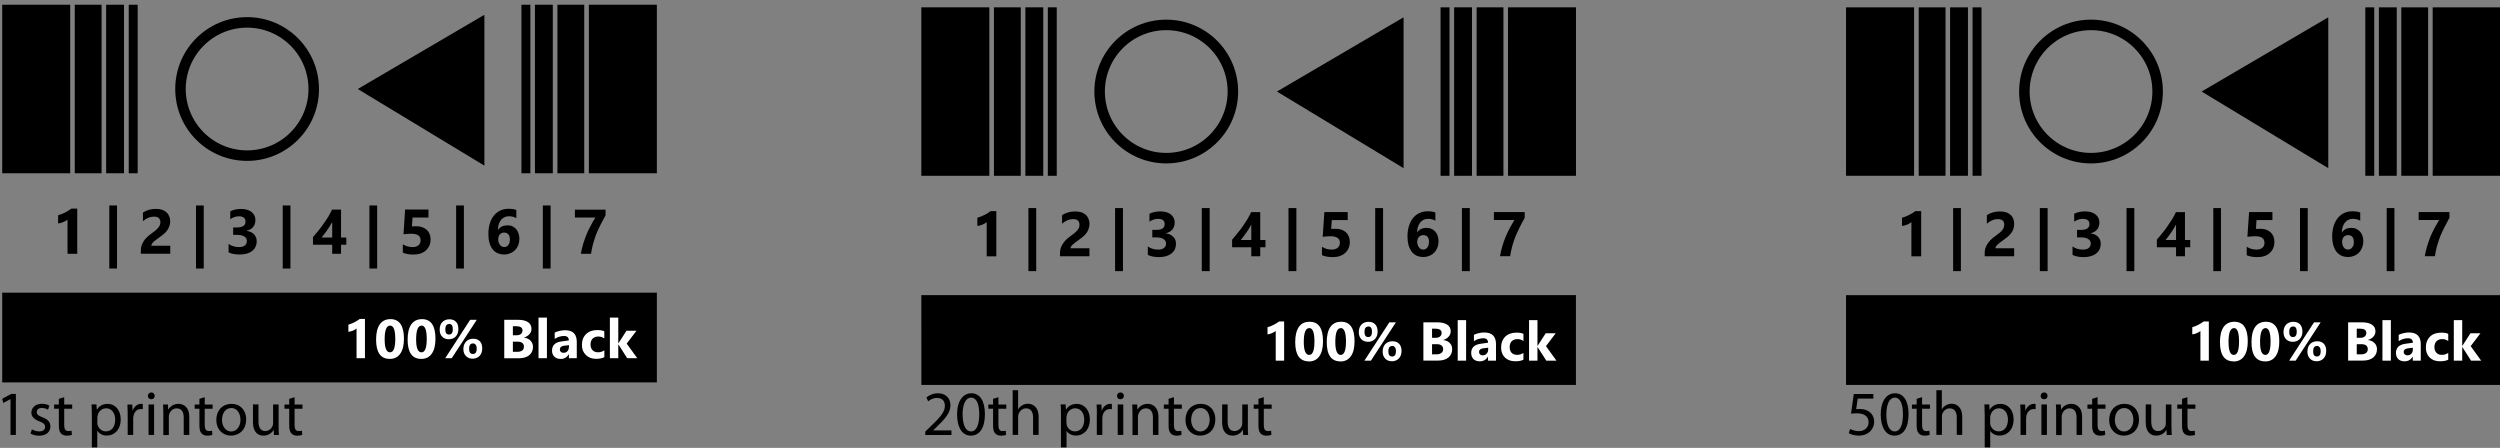 <svg xmlns="http://www.w3.org/2000/svg" width="475.75" height="85.229"><rect width="100%" height="100%" fill="#808080" stroke="none"/><path d="M.42 55.7H125v17.07H.42zM.42.9h12.94v32.07H.42zM14.23.9h5.1v32.07h-5.1zM20.2.9h3.4v32.07h-3.4zM24.5.9h1.7v32.07h-1.7zM112.06.9H125v32.07h-12.94zM106.08.9h5.1v32.07h-5.1zM101.8.9h3.4v32.07h-3.4zM99.23.9h1.7v32.07h-1.7z"/><circle cx="47.026" cy="16.939" r="12.679" fill="none" stroke="#000" stroke-width="2"/><path d="M92.18 2.87v28.65l-24.1-14.58 24-14.07"/><path d="M14.7 39.7v8.6h-1.85v-6.5c-.1.08-.22.17-.36.25-.15.07-.3.15-.45.2-.16.08-.32.13-.5.18-.15.04-.32.07-.48.1v-1.57c.48-.14.93-.32 1.36-.53.42-.22.8-.46 1.15-.73h1.12zM22.27 51.1H20.8v-12h1.47v12zM28.84 46.76h3.56v1.53h-5.6v-.64c0-.43.08-.8.23-1.16.14-.34.33-.64.54-.92.22-.27.46-.5.72-.72s.5-.4.73-.56c.25-.18.46-.35.65-.5.2-.17.34-.33.47-.5.13-.14.22-.3.28-.47.07-.16.1-.33.1-.52 0-.35-.1-.62-.3-.8-.2-.2-.52-.27-.94-.27-.73 0-1.42.28-2.08.86v-1.64c.73-.48 1.55-.7 2.47-.7.42 0 .8.05 1.14.16.33.1.62.27.85.47.23.2.4.45.53.75s.2.62.2.98c0 .4-.07.73-.2 1.03-.1.3-.27.58-.47.82-.2.25-.42.48-.68.68-.26.2-.53.4-.8.6-.2.13-.37.26-.55.4-.17.12-.32.25-.46.38-.13.13-.23.25-.3.37-.1.13-.13.25-.13.36zM38.77 51.1H37.3v-12h1.47v12zM43.5 48.02v-1.6c.57.4 1.23.6 1.98.6.48 0 .84-.1 1.1-.3.27-.2.4-.5.4-.85 0-.38-.16-.67-.5-.87-.3-.2-.76-.3-1.33-.3h-.78v-1.42h.72c1.08 0 1.63-.37 1.63-1.1 0-.68-.42-1.02-1.26-1.02-.56 0-1.1.18-1.64.55v-1.5c.6-.3 1.28-.45 2.06-.45.85 0 1.52.2 2 .58.48.4.72.9.72 1.5 0 1.1-.56 1.8-1.67 2.07v.03c.6.07 1.06.28 1.4.64.35.36.52.8.52 1.32 0 .77-.3 1.4-.86 1.85-.57.46-1.36.68-2.37.68-.87 0-1.57-.13-2.12-.4zM55.27 51.1H53.8v-12h1.47v12zM64.9 39.9v5.3h1v1.37h-1v1.73h-1.68v-1.73h-3.66v-1.45c.32-.36.66-.76 1-1.18.35-.44.7-.88 1-1.34.34-.46.64-.92.92-1.38.28-.46.5-.9.7-1.33h1.73zm-3.7 5.3h2.02v-2.95c-.14.26-.3.5-.45.77-.16.26-.32.52-.5.77-.17.24-.35.5-.53.72-.18.24-.36.46-.52.67zM71.77 51.1H70.3v-12h1.47v12zM76.66 48.08V46.5c.58.35 1.2.52 1.84.52.48 0 .87-.1 1.14-.35.28-.23.4-.55.4-.94 0-.84-.57-1.25-1.75-1.25-.44 0-.94.03-1.5.1l.3-4.7h4.45v1.52h-3.03l-.12 1.7c.3-.04.56-.05.78-.05.86 0 1.54.23 2.03.68.5.45.74 1.06.74 1.83 0 .85-.3 1.54-.88 2.08-.58.53-1.37.8-2.36.8-.8 0-1.5-.12-2.04-.36zM88.28 51.1H86.8v-12h1.48v12zM98.83 45.5c0 .4-.07.8-.2 1.16-.16.36-.36.67-.62.93-.24.26-.55.46-.9.6-.36.16-.75.24-1.17.24-.48 0-.9-.1-1.27-.26-.38-.18-.7-.44-.95-.77-.25-.32-.44-.73-.58-1.22-.14-.48-.2-1.03-.2-1.64 0-.73.08-1.38.26-1.97.18-.6.43-1.1.76-1.5.33-.43.73-.75 1.2-.98.47-.24 1-.36 1.58-.36.65 0 1.15.08 1.52.23v1.55c-.43-.24-.9-.36-1.4-.36-.3 0-.6.06-.85.18-.26.12-.48.3-.66.52-.18.22-.33.5-.43.8-.1.32-.15.67-.16 1.06h.04c.4-.55.98-.83 1.76-.83.35 0 .67.05.95.18.27.12.5.3.7.53.2.24.36.5.47.83.1.32.16.68.16 1.07zm-1.8.12c0-.9-.38-1.36-1.1-1.36-.18 0-.33.03-.47.1-.14.06-.25.15-.35.26-.1.1-.16.25-.22.4-.05.16-.08.33-.08.52 0 .2.03.4.08.58.06.17.14.33.24.47.1.12.2.23.35.3.14.1.3.12.46.12.16 0 .3-.03.45-.1.14-.07.25-.16.35-.3.1-.1.16-.26.22-.43.05-.2.07-.38.07-.58zM104.78 51.1h-1.48v-12h1.48v12zM115.24 40.96c-.37.67-.7 1.3-1 1.9-.3.6-.56 1.18-.8 1.75-.22.58-.4 1.17-.57 1.77-.16.6-.3 1.23-.4 1.92h-1.93c.1-.66.26-1.28.44-1.9.18-.6.4-1.18.62-1.75.24-.57.5-1.13.8-1.67.27-.54.58-1.06.9-1.58h-3.9v-1.5h5.84v1.06z"/><g fill="#fff"><path d="M69.45 60.7v7.46h-1.6V62.5c-.1.1-.2.16-.3.23-.14.07-.26.14-.4.2-.14.05-.28.1-.42.13-.15.04-.3.07-.43.1v-1.37c.4-.13.8-.28 1.18-.48.37-.2.7-.4 1-.62h.97zM74.17 68.3c-1.74 0-2.6-1.23-2.6-3.67 0-1.27.23-2.23.7-2.9s1.15-1 2.04-1c1.7 0 2.56 1.25 2.56 3.73 0 1.23-.23 2.18-.7 2.84-.46.66-1.12 1-2 1zm.07-6.34c-.7 0-1.04.88-1.04 2.63 0 1.63.34 2.46 1.02 2.46.67 0 1-.85 1-2.55 0-1.7-.33-2.54-.98-2.54zM80.17 68.3c-1.74 0-2.6-1.23-2.6-3.67 0-1.27.23-2.23.7-2.9.47-.66 1.15-1 2.04-1 1.7 0 2.56 1.25 2.56 3.73 0 1.23-.24 2.18-.7 2.84-.46.66-1.13 1-2 1zm.07-6.34c-.7 0-1.05.88-1.05 2.63 0 1.63.33 2.46 1.02 2.46.66 0 1-.85 1-2.55 0-1.7-.33-2.54-.98-2.54zM85.4 64.56c-.53 0-.94-.16-1.26-.5-.32-.32-.47-.76-.47-1.32 0-.6.16-1.1.5-1.44.34-.36.8-.54 1.35-.54.54 0 .96.16 1.27.5.3.3.44.76.44 1.34 0 .6-.17 1.08-.5 1.43-.34.36-.78.53-1.34.53zm5.33-3.7l-4.76 7.3h-1.24l4.74-7.3h1.26zm-5.24.8c-.5 0-.75.34-.75 1.03 0 .64.23.97.7.97.5 0 .73-.34.73-1.02 0-.66-.23-1-.7-1zm4.44 6.6c-.52 0-.94-.16-1.25-.5-.33-.32-.5-.76-.5-1.32 0-.6.18-1.1.52-1.44.33-.36.78-.54 1.35-.54.54 0 .96.16 1.27.48.3.32.45.77.45 1.36 0 .6-.18 1.07-.5 1.43-.35.35-.8.53-1.36.53zm.08-2.9c-.5 0-.74.34-.74 1.03 0 .64.24.97.72.97s.73-.34.73-1.02c0-.32-.07-.56-.2-.73-.13-.18-.3-.26-.5-.26zM95.96 68.16v-7.3h2.66c.8 0 1.44.15 1.87.45s.65.73.65 1.27c0 .4-.13.74-.4 1.03s-.6.5-1.02.62v.02c.52.06.93.26 1.24.57.3.33.47.72.47 1.18 0 .67-.24 1.2-.72 1.6-.48.38-1.13.58-1.96.58h-2.8zm1.64-6.1v1.74h.73c.34 0 .6-.08.8-.24.2-.17.3-.4.3-.68 0-.54-.4-.8-1.2-.8h-.63zm0 2.96v1.93h.9c.37 0 .67-.1.9-.27.2-.17.3-.4.3-.72 0-.3-.1-.52-.3-.7-.22-.15-.5-.24-.9-.24h-.9zM104.1 68.16h-1.62v-7.72h1.6v7.72zM109.78 68.16h-1.52v-.75h-.02c-.35.6-.87.9-1.55.9-.52 0-.9-.16-1.2-.44-.3-.3-.44-.68-.44-1.15 0-1 .6-1.6 1.8-1.74l1.4-.2c0-.56-.3-.84-.92-.84-.62 0-1.2.18-1.77.55v-1.2c.23-.13.53-.23.92-.32.38-.08.74-.13 1.05-.13 1.5 0 2.23.74 2.23 2.23v3.1zm-1.5-2.12v-.35l-.96.1c-.52.08-.78.32-.78.72 0 .2.06.33.2.45.12.12.3.18.5.18.3 0 .56-.1.75-.32.18-.2.27-.47.27-.8zM115 67.97c-.36.2-.88.32-1.57.32-.8 0-1.45-.25-1.94-.74-.5-.5-.75-1.1-.75-1.88 0-.9.26-1.58.8-2.1.52-.5 1.23-.76 2.12-.76.62 0 1.06.08 1.34.24v1.36c-.33-.25-.7-.37-1.12-.37-.46 0-.83.13-1.1.4-.27.27-.4.65-.4 1.12 0 .46.13.82.4 1.1.25.25.6.38 1.05.38.4 0 .8-.12 1.18-.37v1.28zM121.28 68.16h-1.93l-1.66-2.6h-.03v2.6h-1.6v-7.72h1.6v4.9h.02l1.54-2.4h1.9l-1.86 2.45 2 2.76z"/></g><path d="M175.33 56.17H299.9v17.08H175.34zM175.33 1.4h12.94v32.05h-12.94zM189.15 1.4h5.1v32.05h-5.1zM195.13 1.4h3.4v32.05h-3.4zM199.4 1.4h1.7v32.05h-1.7zM286.97 1.4h12.94v32.05h-12.93zM281 1.4h5.1v32.05H281zM276.72 1.4h3.4v32.05h-3.4zM274.14 1.4h1.7v32.05h-1.7z"/><circle cx="221.939" cy="17.418" r="12.679" fill="none" stroke="#000" stroke-width="2"/><path d="M267.1 3.35V32L243 17.42l24-14.07"/><path d="M189.6 40.18v8.6h-1.83v-6.5c-.1.08-.23.16-.36.24-.13.08-.28.16-.44.22-.15.07-.3.12-.48.16-.17.05-.34.08-.5.1v-1.56c.48-.14.93-.32 1.36-.54.43-.2.8-.45 1.15-.72h1.1zM197.18 51.6h-1.47v-12h1.48v12zM203.75 47.24h3.57v1.53h-5.6v-.63c0-.43.08-.82.22-1.16.15-.34.33-.65.55-.92.2-.27.45-.5.7-.72.26-.2.5-.4.75-.57.24-.17.46-.34.64-.5.18-.16.34-.32.46-.48.13-.16.23-.32.3-.5.05-.15.08-.32.08-.5 0-.37-.1-.64-.3-.82-.2-.2-.52-.27-.94-.27-.72 0-1.4.3-2.07.87v-1.63c.73-.47 1.55-.7 2.47-.7.43 0 .8.05 1.15.15.34.1.62.27.86.47.24.2.42.46.54.76.13.3.2.62.2.98 0 .4-.07.74-.2 1.04-.1.3-.27.58-.47.82-.2.25-.42.48-.68.68-.27.2-.53.4-.8.6-.2.13-.38.26-.55.4s-.33.25-.46.38c-.15.12-.25.25-.33.37-.08.1-.12.23-.12.34zM213.7 51.6h-1.5v-12h1.5v12zM218.43 48.5v-1.6c.56.4 1.22.6 1.97.6.47 0 .84-.1 1.1-.3.26-.2.4-.5.4-.86 0-.37-.17-.66-.5-.86-.32-.2-.77-.3-1.34-.3h-.78v-1.43h.72c1.1 0 1.64-.36 1.64-1.1 0-.67-.42-1-1.26-1-.56 0-1.1.17-1.64.53v-1.5c.6-.3 1.28-.45 2.07-.45.87 0 1.53.2 2 .58.5.4.73.9.73 1.5 0 1.1-.56 1.8-1.67 2.08v.02c.6.08 1.06.3 1.4.65.35.35.52.8.52 1.3 0 .8-.28 1.42-.86 1.87-.57.46-1.36.7-2.38.7-.86 0-1.57-.14-2.1-.42zM230.2 51.6h-1.5v-12h1.5v12zM239.82 40.37v5.3h1v1.38h-1v1.72h-1.7v-1.72h-3.65V45.6c.32-.36.66-.76 1-1.2.36-.42.7-.86 1.02-1.32.3-.46.6-.92.9-1.38.27-.46.5-.9.7-1.33h1.72zm-3.7 5.3h2v-2.94c-.12.25-.27.5-.43.77-.17.26-.34.52-.52.77-.17.25-.35.5-.53.73-.18.24-.35.46-.52.67zM246.7 51.6h-1.5v-12h1.5v12zM251.57 48.56v-1.6c.58.37 1.2.54 1.84.54.5 0 .88-.12 1.15-.35.28-.23.42-.55.42-.95 0-.83-.6-1.24-1.77-1.24-.43 0-.93.03-1.5.1l.32-4.7h4.44v1.52h-3.03l-.12 1.68c.3-.02.58-.03.8-.03.85 0 1.53.23 2.02.68.48.46.73 1.07.73 1.84 0 .85-.3 1.54-.88 2.08-.58.53-1.37.8-2.36.8-.8 0-1.47-.12-2.03-.36zM263.2 51.6h-1.5v-12h1.5v12zM273.75 45.98c0 .4-.07.8-.22 1.16-.14.35-.34.67-.6.93-.26.27-.56.47-.92.62-.35.14-.74.22-1.16.22-.47 0-.9-.1-1.27-.26-.37-.18-.7-.44-.94-.77s-.46-.76-.6-1.24c-.13-.48-.2-1.03-.2-1.65 0-.7.1-1.36.27-1.95.18-.6.43-1.1.76-1.5.33-.43.73-.75 1.2-.98.47-.23 1-.35 1.58-.35.65 0 1.15.08 1.5.23V42c-.4-.24-.88-.36-1.38-.36-.32 0-.6.06-.85.18s-.47.3-.65.52c-.18.22-.32.5-.42.8-.1.32-.16.67-.17 1.05h.03c.4-.56.98-.83 1.76-.83.35 0 .66.06.94.2.28.1.52.3.72.52.2.22.36.5.46.8.1.33.17.7.17 1.08zm-1.8.1c0-.9-.38-1.34-1.12-1.34-.17 0-.32.03-.46.1-.13.06-.25.14-.35.26-.1.1-.17.25-.23.4-.06.15-.1.33-.1.5 0 .22.04.4.1.6.05.17.13.33.23.46.1.14.22.25.35.33.14.06.3.1.46.1.17 0 .32-.03.45-.1s.24-.16.34-.3c.1-.1.17-.26.22-.43.05-.18.08-.37.08-.58zM279.7 51.6h-1.5v-12h1.5v12zM290.16 41.44c-.38.67-.72 1.3-1 1.9-.3.6-.57 1.17-.8 1.75-.22.56-.42 1.15-.58 1.75-.16.6-.3 1.23-.4 1.92h-1.93c.1-.65.26-1.28.44-1.88.17-.62.38-1.2.62-1.78.23-.57.5-1.12.78-1.66.28-.54.6-1.06.9-1.58h-3.9v-1.5h5.86v1.06z"/><g fill="#fff"><path d="M244.37 61.18v7.46h-1.6V63c-.1.07-.2.14-.32.2-.12.08-.25.14-.4.2-.12.06-.26.1-.4.15-.16.03-.3.06-.44.08v-1.36c.42-.12.82-.27 1.2-.47.36-.18.7-.4 1-.62h.97zM249.08 68.77c-1.73 0-2.6-1.22-2.6-3.66 0-1.26.23-2.22.7-2.9s1.15-.98 2.05-.98c1.7 0 2.54 1.24 2.54 3.72 0 1.23-.23 2.18-.7 2.84-.46.66-1.12 1-2 1zm.07-6.33c-.7 0-1.04.88-1.04 2.63 0 1.64.35 2.47 1.03 2.47.67 0 1-.85 1-2.55 0-1.7-.32-2.56-.98-2.56zM255.08 68.77c-1.74 0-2.6-1.22-2.6-3.66 0-1.26.23-2.22.7-2.9s1.15-.98 2.05-.98c1.7 0 2.54 1.24 2.54 3.72 0 1.23-.23 2.18-.7 2.84-.46.66-1.13 1-2 1zm.07-6.33c-.7 0-1.04.88-1.04 2.63 0 1.64.35 2.47 1.03 2.47.66 0 1-.85 1-2.55 0-1.7-.33-2.56-.98-2.56zM260.3 65.04c-.5 0-.93-.17-1.25-.5-.3-.32-.47-.77-.47-1.32 0-.6.17-1.1.5-1.45.34-.35.8-.53 1.36-.53.53 0 .96.16 1.26.48.3.33.46.78.46 1.36 0 .6-.17 1.08-.5 1.43-.34.36-.8.54-1.35.54zm5.34-3.7l-4.76 7.3h-1.24l4.75-7.3h1.24zm-5.24.8c-.5 0-.74.34-.74 1.02 0 .65.24.98.7.98.5 0 .73-.34.73-1.02 0-.66-.24-1-.7-1zm4.45 6.6c-.52 0-.93-.16-1.25-.5s-.48-.76-.48-1.32c0-.6.17-1.1.5-1.44.35-.36.8-.54 1.36-.54.55 0 .97.16 1.27.48.3.32.46.77.46 1.35 0 .6-.16 1.08-.5 1.44-.34.36-.8.54-1.35.54zm.1-2.9c-.5 0-.75.34-.75 1.02 0 .65.24.98.72.98s.73-.33.73-1c0-.33-.07-.58-.2-.75-.13-.18-.3-.27-.5-.27zM270.87 68.64v-7.3h2.66c.8 0 1.44.15 1.88.45.44.3.66.7.66 1.25 0 .4-.13.74-.4 1.03-.26.3-.6.5-1.02.62v.02c.52.06.94.26 1.25.57.3.3.45.7.45 1.16 0 .67-.24 1.2-.72 1.6-.48.38-1.13.58-1.96.58h-2.8zm1.65-6.1v1.74h.72c.34 0 .6-.08.8-.25.2-.16.3-.4.3-.68 0-.53-.4-.8-1.2-.8h-.62zm0 2.96v1.93h.9c.37 0 .66-.1.88-.27s.33-.42.33-.72-.1-.53-.32-.7c-.2-.16-.5-.24-.88-.24h-.9zM279 68.64h-1.6v-7.72h1.6v7.72zM284.7 68.64h-1.53v-.75h-.02c-.35.57-.87.87-1.55.87-.5 0-.9-.15-1.2-.43-.28-.3-.43-.68-.43-1.15 0-1.02.6-1.6 1.8-1.76l1.4-.2c0-.56-.3-.85-.9-.85-.63 0-1.23.18-1.78.55v-1.2c.2-.13.52-.23.9-.32.4-.1.75-.13 1.07-.13 1.48 0 2.23.74 2.23 2.23v3.1zm-1.5-2.12v-.35l-.96.12c-.52.06-.78.3-.78.7 0 .18.06.33.2.45.1.12.3.18.5.18.3 0 .55-.1.74-.32.2-.2.3-.46.3-.78zM289.92 68.45c-.36.2-.9.3-1.57.3-.8 0-1.45-.23-1.95-.7-.5-.5-.74-1.12-.74-1.9 0-.88.27-1.57.8-2.1.53-.5 1.24-.75 2.13-.75.6 0 1.05.08 1.32.24v1.36c-.33-.25-.7-.37-1.12-.37-.47 0-.83.13-1.1.4-.27.27-.4.65-.4 1.12 0 .46.12.82.38 1.1.26.25.6.38 1.07.38.4 0 .8-.12 1.17-.37v1.3zM296.2 68.64h-1.93l-1.67-2.6h-.02v2.6h-1.6v-7.72h1.6v4.9h.02l1.55-2.4h1.9l-1.85 2.45 2 2.77z"/></g><path d="M351.3 56.17h124.6v17.08H351.3zM351.3 1.4h12.95v32.05H351.3zM365.13 1.4h5.1v32.05h-5.1zM371.1 1.4h3.4v32.05h-3.4zM375.38 1.4h1.7v32.05h-1.7zM462.94 1.4h12.95v32.05h-12.95zM456.97 1.4h5.1v32.05h-5.1zM452.7 1.4h3.4v32.05h-3.4zM450.12 1.4h1.7v32.05h-1.7z"/><circle cx="397.918" cy="17.418" r="12.679" fill="none" stroke="#000" stroke-width="2"/><path d="M443.07 3.35V32l-24.1-14.58 24-14.07"/><path d="M365.6 40.18v8.6h-1.86v-6.5c-.1.08-.22.16-.36.24-.14.08-.28.16-.43.22-.16.07-.32.12-.5.16-.16.05-.32.08-.5.1v-1.56c.5-.14.94-.32 1.37-.54.43-.2.8-.45 1.15-.72h1.12zM373.16 51.6h-1.48v-12h1.48v12zM379.73 47.24h3.56v1.53h-5.6v-.63c0-.43.07-.82.22-1.16.15-.34.33-.65.55-.92.22-.27.45-.5.7-.72.28-.2.52-.4.75-.57.25-.17.47-.34.65-.5.2-.16.34-.32.47-.48.13-.16.22-.32.28-.5.07-.15.1-.32.1-.5 0-.37-.1-.64-.3-.82-.2-.18-.52-.27-.94-.27-.72 0-1.4.3-2.07.87v-1.63c.73-.47 1.56-.7 2.48-.7.43 0 .8.05 1.15.15.33.1.62.27.85.47.24.2.42.46.54.76.12.3.18.62.18.98 0 .4-.06.74-.17 1.04-.12.3-.28.58-.48.82-.2.25-.43.48-.68.68-.26.2-.53.4-.8.6-.2.13-.38.26-.55.4-.17.12-.33.25-.46.38-.13.12-.24.25-.32.37s-.1.23-.1.34zM389.66 51.6h-1.48v-12h1.48v12zM394.4 48.5v-1.6c.56.4 1.22.6 1.97.6.47 0 .84-.1 1.1-.3.27-.2.4-.5.4-.86 0-.37-.16-.66-.5-.86-.3-.2-.76-.3-1.33-.3h-.78v-1.43h.72c1.1 0 1.64-.36 1.64-1.1 0-.67-.42-1-1.26-1-.56 0-1.1.17-1.64.53v-1.5c.6-.3 1.28-.45 2.06-.45.86 0 1.53.2 2 .58.5.4.73.9.73 1.5 0 1.1-.55 1.8-1.66 2.08v.02c.6.08 1.06.3 1.4.65.35.35.52.8.52 1.3 0 .8-.28 1.42-.86 1.87-.57.46-1.37.7-2.38.7-.87 0-1.57-.14-2.12-.42zM406.16 51.6h-1.48v-12h1.48v12zM415.8 40.37v5.3h1v1.38h-1v1.72h-1.7v-1.72h-3.65V45.6c.32-.36.66-.76 1-1.2.35-.42.7-.86 1-1.32s.64-.92.92-1.38c.28-.46.52-.9.7-1.33h1.73zm-3.7 5.3h2v-2.94c-.13.25-.27.5-.44.77-.16.26-.32.52-.5.77s-.35.5-.53.73c-.18.24-.36.46-.52.67zM422.66 51.6h-1.47v-12h1.46v12zM427.55 48.56v-1.6c.58.37 1.2.54 1.83.54.5 0 .88-.12 1.15-.35.28-.23.4-.55.4-.95 0-.83-.57-1.24-1.75-1.24-.43 0-.94.03-1.5.1l.32-4.7h4.44v1.52h-3.03l-.1 1.68c.3-.02.55-.03.77-.03.86 0 1.54.23 2.02.68.48.46.72 1.07.72 1.84 0 .85-.3 1.54-.87 2.08-.58.53-1.37.8-2.37.8-.8 0-1.48-.12-2.03-.36zM439.17 51.6h-1.48v-12h1.47v12zM449.73 45.98c0 .4-.08.8-.22 1.16-.14.35-.34.67-.6.93-.25.27-.56.47-.92.62-.35.14-.74.22-1.16.22-.48 0-.9-.1-1.27-.26-.38-.18-.7-.44-.95-.77-.26-.35-.45-.76-.6-1.24-.13-.48-.2-1.03-.2-1.65 0-.7.1-1.36.27-1.95.18-.6.44-1.1.77-1.5.32-.43.72-.75 1.2-.98.46-.23 1-.35 1.57-.35.66 0 1.16.08 1.53.23V42c-.43-.24-.9-.36-1.4-.36-.3 0-.6.06-.85.18s-.47.3-.65.52c-.18.22-.32.5-.43.8-.1.32-.16.67-.17 1.05h.04c.4-.56.98-.83 1.76-.83.35 0 .66.06.94.2s.53.3.73.52c.2.22.35.5.46.8.1.33.17.7.17 1.08zm-1.8.1c0-.9-.38-1.34-1.12-1.34-.16 0-.3.03-.45.1-.14.06-.26.14-.35.26-.1.1-.18.25-.23.4-.05.15-.08.33-.08.5 0 .22.02.4.08.6.05.17.13.33.22.46.1.14.22.25.36.33.13.07.3.1.45.1.18 0 .33-.03.47-.1.13-.07.25-.16.34-.3.1-.1.18-.26.24-.43.05-.18.08-.37.08-.58zM455.67 51.6h-1.48v-12h1.47v12zM466.13 41.44c-.37.67-.7 1.3-1 1.9-.3.6-.56 1.17-.8 1.75-.2.56-.4 1.15-.57 1.75-.16.6-.3 1.23-.4 1.92h-1.93c.1-.65.26-1.28.44-1.88.18-.62.4-1.2.62-1.78.23-.57.5-1.12.78-1.66.3-.54.6-1.06.9-1.58h-3.9v-1.5h5.86v1.06z"/><g fill="#fff"><path d="M420.34 61.18v7.46h-1.6V63c-.1.07-.2.14-.3.2-.13.08-.26.14-.4.2-.13.06-.27.1-.42.15-.15.03-.3.06-.43.08v-1.36c.4-.12.8-.27 1.17-.47s.7-.4 1-.62h.97zM425.06 68.77c-1.74 0-2.6-1.22-2.6-3.66 0-1.26.23-2.22.7-2.9.47-.65 1.15-.98 2.04-.98 1.7 0 2.55 1.24 2.55 3.72 0 1.23-.23 2.18-.7 2.84-.46.66-1.12 1-2 1zm.07-6.33c-.7 0-1.04.88-1.04 2.63 0 1.64.33 2.47 1 2.47.68 0 1-.85 1-2.55 0-1.7-.3-2.56-.97-2.56zM431.06 68.77c-1.74 0-2.6-1.22-2.6-3.66 0-1.26.23-2.22.7-2.9.47-.65 1.15-.98 2.04-.98 1.7 0 2.55 1.24 2.55 3.72 0 1.23-.23 2.18-.7 2.84-.46.66-1.13 1-2 1zm.07-6.33c-.7 0-1.04.88-1.04 2.63 0 1.64.33 2.47 1 2.47.67 0 1-.85 1-2.55 0-1.7-.32-2.56-.97-2.56zM436.3 65.04c-.54 0-.95-.17-1.27-.5-.32-.32-.48-.77-.48-1.32 0-.6.17-1.1.5-1.45.35-.35.8-.53 1.36-.53.55 0 .98.16 1.28.48.3.32.46.78.46 1.36 0 .6-.17 1.08-.5 1.43-.34.36-.8.54-1.35.54zm5.32-3.7l-4.76 7.3h-1.24l4.74-7.3h1.26zm-5.24.8c-.5 0-.74.34-.74 1.02 0 .65.23.98.7.98.5 0 .73-.34.73-1.02 0-.66-.23-1-.7-1zm4.45 6.6c-.52 0-.94-.16-1.25-.5-.32-.32-.48-.76-.48-1.32 0-.6.17-1.1.5-1.44.35-.36.8-.54 1.36-.54.54 0 .97.16 1.27.48.3.32.45.77.45 1.35 0 .6-.17 1.08-.5 1.44-.34.36-.8.54-1.35.54zm.08-2.9c-.48 0-.72.34-.72 1.02 0 .65.23.98.7.98.5 0 .74-.33.74-1 0-.33-.06-.58-.2-.75s-.3-.27-.5-.27zM446.85 68.64v-7.3h2.66c.82 0 1.45.15 1.88.45.44.3.66.7.66 1.25 0 .4-.13.74-.4 1.03-.27.3-.6.5-1.02.62v.02c.52.06.93.26 1.24.57.3.3.47.7.47 1.16 0 .67-.24 1.2-.72 1.6-.47.38-1.12.58-1.95.58h-2.8zm1.64-6.1v1.74h.72c.34 0 .6-.08.8-.25.2-.16.3-.4.3-.68 0-.53-.4-.8-1.2-.8h-.63zm0 2.96v1.93h.9c.36 0 .66-.1.88-.27s.32-.42.32-.72-.1-.53-.32-.7c-.2-.16-.5-.24-.9-.24h-.9zM454.98 68.64h-1.6v-7.72h1.6v7.72zM460.68 68.64h-1.53v-.75h-.02c-.35.57-.86.87-1.55.87-.5 0-.9-.15-1.2-.43-.28-.3-.43-.68-.43-1.15 0-1.02.6-1.6 1.8-1.76l1.42-.2c0-.56-.3-.85-.93-.85-.62 0-1.2.18-1.77.55v-1.2c.22-.13.53-.23.92-.32.38-.1.73-.13 1.05-.13 1.48 0 2.23.74 2.23 2.23v3.1zm-1.52-2.12v-.35l-.94.12c-.52.06-.8.3-.8.7 0 .18.08.33.2.45.13.12.3.18.52.18.3 0 .55-.1.74-.32.2-.2.28-.46.28-.78zM465.9 68.45c-.37.2-.9.3-1.58.3-.8 0-1.44-.23-1.94-.7-.5-.5-.74-1.12-.74-1.9 0-.88.27-1.57.8-2.1.52-.5 1.23-.75 2.13-.75.6 0 1.06.08 1.33.24v1.36c-.34-.25-.7-.37-1.13-.37-.46 0-.82.13-1.1.4-.27.27-.4.65-.4 1.12 0 .46.13.82.4 1.1s.6.38 1.05.38c.4 0 .8-.12 1.18-.37v1.3zM472.18 68.64h-1.93l-1.67-2.6h-.02v2.6h-1.6v-7.72h1.6v4.9h.02l1.55-2.4h1.9l-1.86 2.45 2 2.77z"/></g><path d="M2 75.96h-.02l-1.36.73-.2-.8 1.7-.92h.9v7.8H2v-6.82zM6.06 81.7c.32.2.87.4 1.4.4.76 0 1.12-.36 1.12-.85 0-.5-.3-.77-1.07-1.06-1.05-.4-1.54-.95-1.54-1.65 0-.94.77-1.7 2-1.7.6 0 1.1.15 1.42.36l-.25.77c-.23-.14-.65-.34-1.2-.34-.6 0-.95.36-.95.8 0 .47.34.68 1.1.98 1 .38 1.5.9 1.5 1.75 0 1.03-.8 1.75-2.14 1.75-.64 0-1.23-.16-1.64-.4l.26-.8zM12.22 75.58v1.4h1.52v.8h-1.52v3.12c0 .72.2 1.13.8 1.13.28 0 .45-.02.6-.07l.06.8c-.2.07-.53.15-.94.15-.5 0-.9-.16-1.14-.44-.3-.32-.4-.84-.4-1.52v-3.17h-.9v-.8h.9V75.9l1.02-.32zM17.47 78.86c0-.74-.02-1.34-.05-1.9h.94l.06 1h.02c.42-.7 1.1-1.1 2.06-1.1 1.42 0 2.47 1.18 2.47 2.93 0 2.07-1.28 3.1-2.65 3.1-.76 0-1.43-.33-1.78-.9h-.03v3.15h-1.03v-6.3zm1.04 1.55c0 .16.02.3.06.44.2.73.83 1.24 1.58 1.24 1.12 0 1.77-.9 1.77-2.25 0-1.15-.6-2.14-1.72-2.14-.72 0-1.4.5-1.6 1.28-.03.13-.07.3-.07.42v1zM24.3 78.78c0-.68-.02-1.27-.05-1.8h.92l.05 1.14h.03c.27-.78.92-1.27 1.62-1.27.1 0 .2 0 .3.02v1c-.12-.03-.22-.03-.37-.03-.74 0-1.27.55-1.4 1.35-.04.13-.05.3-.05.48v3.1H24.3v-4zM29.44 75.34c0 .36-.25.64-.67.64-.38 0-.63-.28-.63-.64s.26-.66.66-.66c.38 0 .64.28.64.66zm-1.17 7.43v-5.8h1.05v5.8h-1.05zM31.08 78.54c0-.6-.02-1.1-.05-1.57h.93l.06.96h.03c.3-.54.96-1.08 1.92-1.08.8 0 2.05.48 2.05 2.47v3.45h-1.06v-3.34c0-.94-.35-1.72-1.34-1.72-.7 0-1.23.5-1.42 1.1-.04.12-.07.3-.07.48v3.5h-1.05v-4.24zM38.96 75.58v1.4h1.5v.8h-1.5v3.12c0 .72.2 1.13.8 1.13.28 0 .45-.02.6-.07l.05.8c-.2.07-.52.15-.93.15-.5 0-.88-.16-1.13-.44-.3-.32-.4-.84-.4-1.52v-3.17h-.9v-.8h.9V75.9l1.02-.32zM46.84 79.82c0 2.15-1.5 3.08-2.9 3.08-1.55 0-2.77-1.15-2.77-2.98 0-1.93 1.28-3.07 2.88-3.07 1.66 0 2.8 1.2 2.8 2.97zm-4.6.06c0 1.27.73 2.23 1.76 2.23 1 0 1.76-.93 1.76-2.24 0-1-.5-2.22-1.74-2.22-1.23 0-1.77 1.15-1.77 2.24zM53.03 81.18c0 .6 0 1.14.05 1.6h-.94l-.06-.95h-.02c-.26.46-.9 1.07-1.92 1.07-.9 0-2-.5-2-2.54v-3.4h1.05v3.2c0 1.1.34 1.87 1.3 1.87.7 0 1.2-.5 1.38-.97.06-.15.1-.34.1-.54v-3.55h1.05v4.2zM56.06 75.58v1.4h1.5v.8h-1.5v3.12c0 .72.2 1.13.8 1.13.28 0 .45-.02.6-.07l.05.8c-.2.07-.52.15-.93.15-.5 0-.88-.16-1.14-.44-.28-.32-.4-.84-.4-1.52v-3.17h-.9v-.8h.9V75.9l1.03-.32zM176.08 82.77v-.64l.83-.8c2-1.9 2.9-2.9 2.9-4.1 0-.78-.36-1.5-1.53-1.5-.7 0-1.3.35-1.65.65l-.34-.74c.53-.45 1.3-.8 2.2-.8 1.68 0 2.38 1.16 2.38 2.27 0 1.45-1.04 2.62-2.68 4.2l-.6.58v.02h3.47v.87h-4.97zM187.43 78.8c0 2.64-1 4.1-2.7 4.1-1.54 0-2.58-1.42-2.6-4 0-2.63 1.14-4.06 2.72-4.06 1.63 0 2.58 1.47 2.58 3.95zm-4.24.1c0 2.04.62 3.2 1.58 3.2 1.06 0 1.58-1.27 1.58-3.26 0-1.92-.48-3.18-1.58-3.18-.9 0-1.6 1.13-1.6 3.25zM190 75.58v1.4h1.5v.8H190v3.12c0 .72.2 1.13.8 1.13.28 0 .45-.02.6-.07l.05.8c-.2.07-.53.15-.94.15-.48 0-.87-.16-1.13-.44-.3-.32-.4-.84-.4-1.52v-3.17h-.9v-.8h.9V75.9l1.03-.32zM192.7 74.26h1.05v3.63h.03c.17-.3.43-.58.75-.76.32-.2.7-.3 1.08-.3.8 0 2.04.5 2.04 2.48v3.45h-1.06v-3.33c0-.94-.34-1.72-1.34-1.72-.68 0-1.2.48-1.4 1.05-.07.15-.1.3-.1.5v3.5h-1.04v-8.5zM201.9 78.86c0-.74-.02-1.34-.05-1.9h.94l.05 1h.02c.42-.7 1.12-1.1 2.07-1.1 1.4 0 2.47 1.18 2.47 2.93 0 2.07-1.28 3.1-2.64 3.1-.77 0-1.44-.33-1.8-.9v3.15h-1.06v-6.3zm1.04 1.55c0 .16.02.3.05.44.18.73.82 1.24 1.57 1.24 1.12 0 1.77-.9 1.77-2.25 0-1.15-.6-2.14-1.73-2.14-.7 0-1.4.5-1.58 1.28-.04.13-.08.3-.08.42v1zM208.73 78.78c0-.68 0-1.27-.05-1.8h.92l.05 1.14h.04c.25-.78.9-1.27 1.6-1.27.12 0 .2 0 .3.02v1c-.1-.03-.22-.03-.36-.03-.75 0-1.28.55-1.42 1.35-.02.13-.04.3-.04.48v3.1h-1.05v-4zM213.88 75.34c0 .36-.26.64-.68.64-.38 0-.63-.28-.63-.64s.26-.66.66-.66c.38 0 .65.28.65.66zm-1.18 7.43v-5.8h1.06v5.8h-1.06zM215.5 78.54c0-.6 0-1.1-.04-1.57h.94l.06.96h.02c.3-.54.96-1.08 1.92-1.08.8 0 2.05.48 2.05 2.47v3.45h-1.05v-3.34c0-.94-.35-1.72-1.35-1.72-.68 0-1.22.5-1.4 1.1-.06.12-.1.3-.1.48v3.5h-1.04v-4.24zM223.4 75.58v1.4h1.5v.8h-1.5v3.12c0 .72.2 1.13.78 1.13.3 0 .46-.02.62-.07l.04.8c-.2.07-.52.15-.93.15-.48 0-.88-.16-1.13-.44-.3-.32-.4-.84-.4-1.52v-3.17h-.9v-.8h.9V75.9l1.02-.32zM231.27 79.82c0 2.15-1.5 3.08-2.9 3.08-1.55 0-2.77-1.15-2.77-2.98 0-1.93 1.3-3.07 2.88-3.07 1.67 0 2.8 1.2 2.8 2.97zm-4.6.06c0 1.27.73 2.23 1.76 2.23 1 0 1.77-.93 1.77-2.24 0-1-.5-2.22-1.74-2.22s-1.78 1.15-1.78 2.24zM237.47 81.18c0 .6 0 1.14.05 1.6h-.94l-.06-.95h-.03c-.27.46-.9 1.07-1.92 1.07-.92 0-2-.5-2-2.54v-3.4h1.05v3.2c0 1.1.35 1.87 1.3 1.87.7 0 1.2-.5 1.4-.97.05-.15.08-.34.08-.54v-3.55h1.07v4.2zM240.5 75.58v1.4h1.5v.8h-1.5v3.12c0 .72.2 1.13.78 1.13.3 0 .46-.02.62-.07l.04.8c-.2.07-.52.15-.93.15-.48 0-.88-.16-1.13-.44-.3-.32-.4-.84-.4-1.52v-3.17h-.9v-.8h.9V75.9l1.02-.32zM356.5 75.86h-2.97l-.3 2c.18-.02.35-.03.64-.03.6 0 1.2.12 1.68.42.6.34 1.1 1.02 1.1 2 0 1.52-1.2 2.65-2.9 2.65-.84 0-1.55-.24-1.93-.47l.26-.8c.32.18.96.42 1.68.42.98 0 1.85-.64 1.83-1.7 0-1-.7-1.7-2.24-1.7-.45 0-.8.03-1.1.07l.52-3.74h3.73v.88zM363.2 78.8c0 2.64-1 4.1-2.7 4.1-1.53 0-2.58-1.42-2.6-4 0-2.63 1.14-4.06 2.72-4.06 1.63 0 2.58 1.47 2.58 3.95zm-4.23.1c0 2.04.62 3.2 1.58 3.2 1.07 0 1.58-1.27 1.58-3.26 0-1.92-.48-3.18-1.58-3.18-.9 0-1.58 1.13-1.58 3.25zM365.77 75.58v1.4h1.5v.8h-1.5v3.12c0 .72.2 1.13.8 1.13.28 0 .45-.02.6-.07l.05.8c-.2.07-.53.15-.93.15-.5 0-.9-.16-1.15-.44-.3-.32-.4-.84-.4-1.52v-3.17h-.9v-.8h.9V75.9l1.02-.32zM368.47 74.26h1.06v3.63h.02c.17-.3.43-.58.76-.76.32-.2.7-.3 1.1-.3.76 0 2 .5 2 2.48v3.45h-1.04v-3.33c0-.94-.35-1.72-1.35-1.72-.67 0-1.2.48-1.4 1.05-.06.15-.07.3-.07.5v3.5h-1.06v-8.5zM377.68 78.86c0-.74-.03-1.34-.05-1.9h.93l.06 1h.03c.42-.7 1.1-1.1 2.06-1.1 1.42 0 2.48 1.18 2.48 2.93 0 2.07-1.28 3.1-2.65 3.1-.77 0-1.44-.33-1.8-.9v3.15h-1.05v-6.3zm1.04 1.55c0 .16 0 .3.05.44.2.73.83 1.24 1.58 1.24 1.1 0 1.76-.9 1.76-2.25 0-1.15-.6-2.14-1.7-2.14-.73 0-1.42.5-1.6 1.28-.04.13-.08.3-.08.42v1zM384.5 78.78c0-.68 0-1.27-.05-1.8h.93l.05 1.14h.03c.27-.78.9-1.27 1.62-1.27.1 0 .2 0 .3.02v1c-.12-.03-.23-.03-.37-.03-.73 0-1.26.55-1.4 1.35-.03.13-.04.3-.04.48v3.1h-1.06v-4zM389.65 75.34c0 .36-.25.64-.67.64-.4 0-.64-.28-.64-.64s.27-.66.66-.66c.4 0 .65.28.65.66zm-1.17 7.43v-5.8h1.05v5.8h-1.05zM391.28 78.54c0-.6 0-1.1-.05-1.57h.94l.06.96h.02c.3-.54.96-1.08 1.92-1.08.8 0 2.05.48 2.05 2.47v3.45h-1.05v-3.34c0-.94-.35-1.72-1.35-1.72-.68 0-1.22.5-1.4 1.1-.06.12-.08.3-.08.48v3.5h-1.06v-4.24zM399.17 75.58v1.4h1.5v.8h-1.5v3.12c0 .72.2 1.13.8 1.13.27 0 .44-.02.6-.07l.05.8c-.2.07-.53.15-.94.15-.5 0-.9-.16-1.14-.44-.3-.32-.4-.84-.4-1.52v-3.17h-.9v-.8h.9V75.9l1.03-.32zM407.05 79.82c0 2.15-1.5 3.08-2.9 3.08-1.55 0-2.77-1.15-2.77-2.98 0-1.93 1.28-3.07 2.87-3.07 1.67 0 2.8 1.2 2.8 2.97zm-4.6.06c0 1.27.73 2.23 1.76 2.23 1 0 1.77-.93 1.77-2.24 0-1-.5-2.22-1.74-2.22s-1.78 1.15-1.78 2.24zM413.24 81.18c0 .6 0 1.14.05 1.6h-.95l-.06-.95h-.03c-.27.46-.9 1.07-1.92 1.07-.9 0-2-.5-2-2.54v-3.4h1.05v3.2c0 1.1.35 1.87 1.3 1.87.7 0 1.2-.5 1.4-.97.05-.15.08-.34.08-.54v-3.55h1.06v4.2zM416.26 75.58v1.4h1.52v.8h-1.5v3.12c0 .72.2 1.13.78 1.13.28 0 .45-.02.6-.07l.06.8c-.2.07-.53.15-.94.15-.5 0-.9-.16-1.14-.44-.3-.32-.4-.84-.4-1.52v-3.17h-.9v-.8h.9V75.9l1.02-.32z"/></svg>